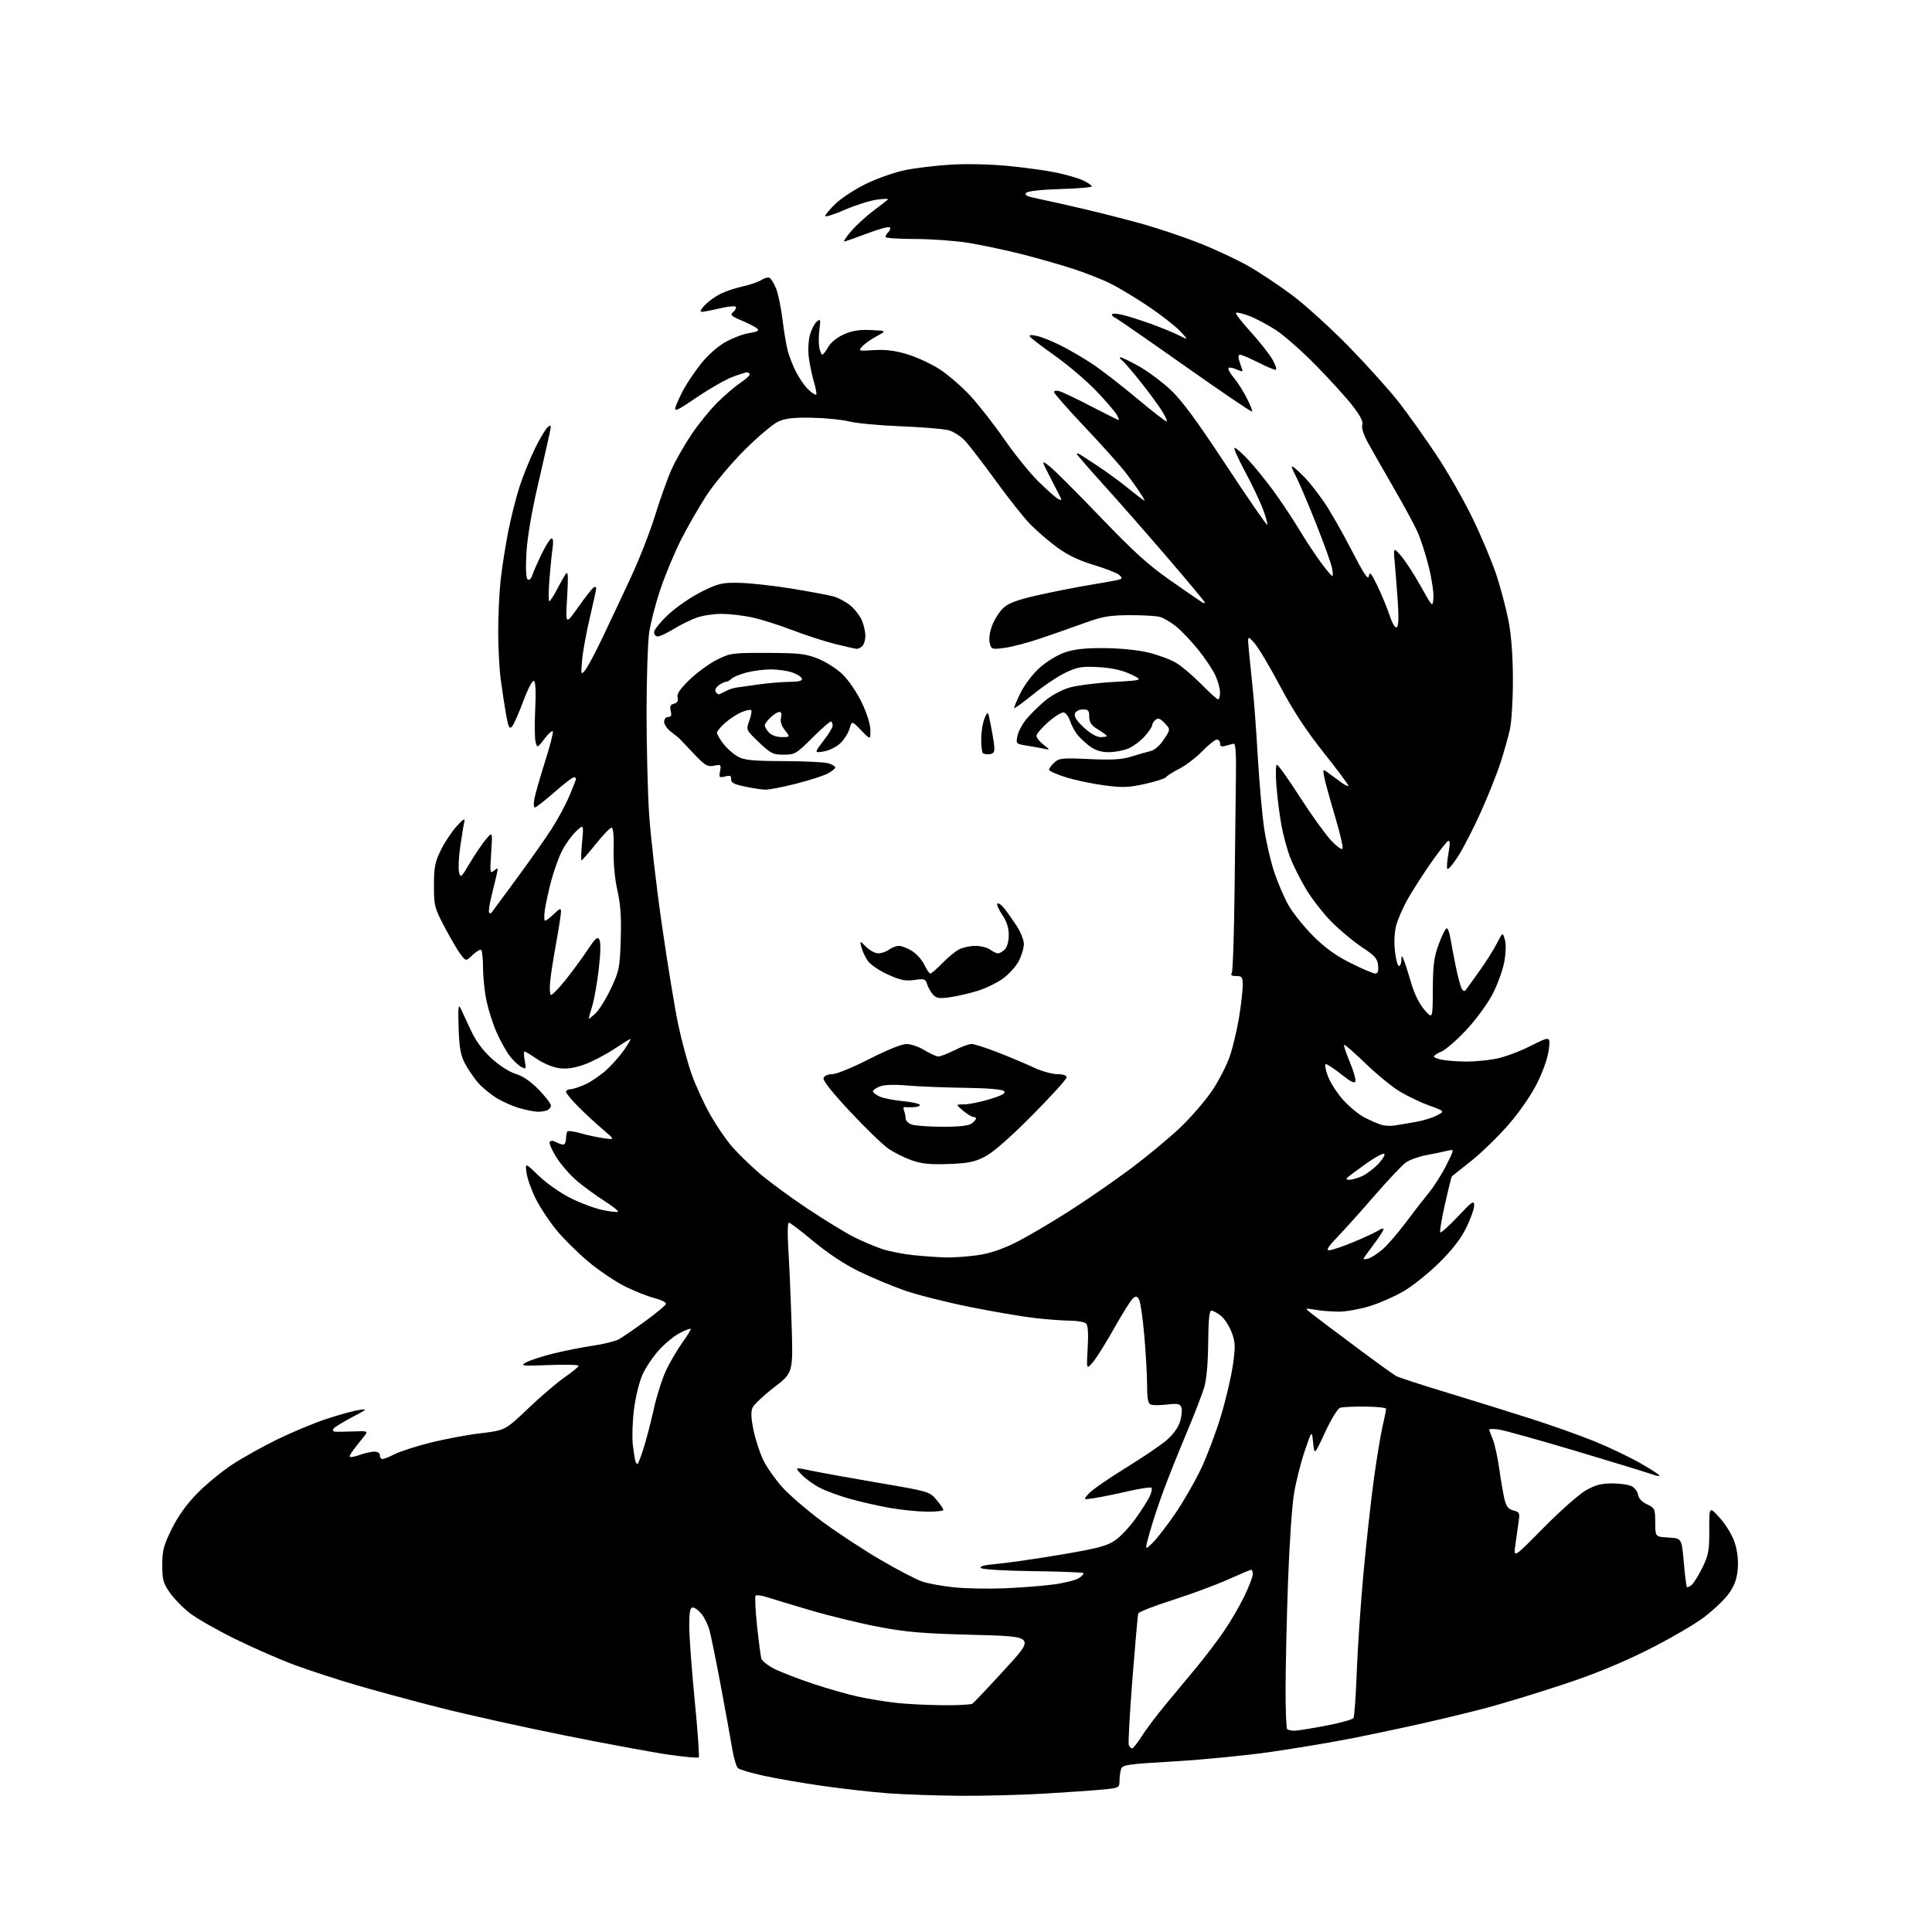 <?xml version="1.0" encoding="UTF-8" standalone="no"?>
<svg 
  version="1.1" 
  xmlns="http://www.w3.org/2000/svg" 
  xmlns:xlink="http://www.w3.org/1999/xlink" 
  xmlns:svg="http://www.w3.org/2000/svg"
  xmlns:rdf="http://www.w3.org/1999/02/22-rdf-syntax-ns#"
  xmlns:cc="http://creativecommons.org/ns#"
  xmlns:dc="http://purl.org/dc/elements/1.1/"
  viewBox="0 0 768 768"
  width="768"
  height="768"
>
<style>svg {background-color: white; }</style>"
<path stroke="none" fill="black" fill-rule="evenodd" d="M381.50,713.85C372.15,713.78 359.32,713.33 353.00,712.86C346.68,712.39 334.98,711.07 327.00,709.93C319.02,708.79 308.47,706.97 303.54,705.88C298.62,704.79 294.04,703.45 293.38,702.90C292.71,702.34 291.63,698.65 290.98,694.69C290.33,690.74 288.27,679.40 286.41,669.50C284.54,659.60 282.55,649.86 281.99,647.87C281.43,645.87 280.04,643.05 278.91,641.62C277.78,640.18 276.21,639.00 275.43,639.00C274.32,639.00 273.99,640.65 273.98,646.25C273.96,650.24 274.94,663.51 276.14,675.75C277.34,687.99 278.07,698.26 277.76,698.58C277.44,698.89 272.08,698.41 265.84,697.51C259.60,696.62 241.00,693.17 224.50,689.86C208.00,686.55 185.72,681.61 175.00,678.88C164.28,676.15 149.21,672.08 141.52,669.82C133.83,667.57 122.80,663.97 117.02,661.82C111.23,659.68 100.65,655.05 93.50,651.53C86.35,648.01 78.27,643.41 75.54,641.30C72.81,639.20 69.21,635.53 67.54,633.15C64.88,629.37 64.50,627.97 64.50,622.10C64.50,616.35 65.05,614.29 68.30,607.72C70.84,602.57 74.20,597.90 78.52,593.52C82.05,589.93 88.34,584.78 92.49,582.07C96.64,579.36 104.71,574.87 110.42,572.09C116.13,569.31 124.78,565.71 129.65,564.09C134.52,562.47 140.30,560.87 142.50,560.54C146.34,559.95 146.24,560.06 139.82,563.44C136.15,565.37 132.86,567.41 132.51,567.98C132.17,568.54 132.47,569.05 133.19,569.12C133.91,569.19 137.18,569.14 140.46,569.02C146.12,568.80 146.35,568.88 144.98,570.65C144.19,571.67 142.52,573.77 141.27,575.33C140.02,576.88 139.00,578.52 139.00,578.96C139.00,579.40 140.69,579.16 142.75,578.43C144.81,577.69 147.51,577.07 148.75,577.04C150.10,577.02 151.00,577.60 151.00,578.50C151.00,579.33 151.47,580.00 152.04,580.00C152.61,580.00 154.80,579.12 156.89,578.05C158.99,576.98 165.29,574.95 170.90,573.53C176.51,572.10 185.53,570.41 190.95,569.76C200.82,568.58 200.82,568.58 209.97,559.87C215.01,555.08 221.57,549.47 224.56,547.41C227.55,545.35 230.00,543.33 230.00,542.92C230.00,542.50 224.71,542.37 218.25,542.63C207.53,543.06 206.72,542.97 209.05,541.62C210.46,540.81 215.18,539.25 219.55,538.15C223.92,537.05 231.10,535.62 235.50,534.97C239.90,534.32 244.62,533.16 246.00,532.40C247.38,531.63 252.06,528.41 256.42,525.24C260.78,522.07 264.51,518.98 264.71,518.37C264.92,517.75 262.95,516.72 260.29,516.06C257.66,515.39 252.35,513.30 248.50,511.40C244.64,509.49 238.02,505.01 233.77,501.44C229.52,497.86 223.76,492.14 220.98,488.72C218.20,485.30 214.55,479.74 212.88,476.37C211.21,472.99 209.60,468.42 209.30,466.19C208.76,462.15 208.76,462.15 214.19,467.41C217.17,470.30 222.85,474.29 226.80,476.26C230.74,478.24 236.49,480.38 239.57,481.01C242.64,481.65 245.39,481.95 245.66,481.67C245.94,481.39 243.54,479.49 240.33,477.45C237.12,475.41 232.29,471.89 229.59,469.64C226.90,467.39 223.16,463.17 221.30,460.25C219.44,457.34 218.18,454.51 218.52,453.97C218.91,453.34 219.78,453.34 220.99,454.00C222.03,454.55 223.35,455.00 223.93,455.00C224.52,455.00 225.00,453.95 225.00,452.67C225.00,451.38 225.26,450.07 225.59,449.75C225.91,449.42 228.27,449.76 230.84,450.50C233.40,451.23 237.53,452.12 240.00,452.46C244.50,453.09 244.50,453.09 239.50,448.84C236.75,446.50 232.36,442.44 229.75,439.80C227.14,437.16 225.00,434.56 225.00,434.00C225.00,433.45 225.79,432.99 226.75,432.98C227.71,432.97 230.36,432.11 232.64,431.08C234.91,430.04 238.66,427.49 240.97,425.41C243.28,423.32 246.50,419.68 248.13,417.31C249.76,414.94 250.88,413.00 250.62,413.00C250.36,413.00 247.35,414.86 243.93,417.12C240.52,419.39 235.20,422.14 232.11,423.22C228.21,424.60 225.19,425.02 222.20,424.61C219.83,424.29 215.93,422.67 213.52,421.01C211.11,419.36 208.86,418.00 208.52,418.00C208.19,418.00 208.21,419.62 208.59,421.61C209.23,425.03 209.16,425.15 207.17,424.09C206.02,423.48 203.95,421.49 202.57,419.69C201.19,417.88 198.88,413.72 197.43,410.45C195.98,407.18 194.18,401.57 193.42,398.00C192.66,394.43 192.03,388.54 192.02,384.92C192.01,381.30 191.69,378.03 191.32,377.65C190.94,377.28 189.43,378.13 187.94,379.55C185.25,382.13 185.25,382.13 183.25,379.59C182.15,378.19 179.28,373.32 176.87,368.77C172.70,360.88 172.50,360.11 172.50,352.00C172.50,344.77 172.91,342.67 175.23,337.94C176.73,334.88 179.57,330.60 181.53,328.44C184.00,325.71 184.94,325.12 184.61,326.50C184.34,327.60 183.61,332.03 182.98,336.35C182.35,340.67 182.12,345.34 182.47,346.74C183.06,349.10 183.35,348.86 186.75,343.11C188.76,339.72 191.62,335.49 193.11,333.72C195.82,330.50 195.82,330.50 195.25,339.00C194.72,346.96 194.79,347.41 196.40,346.08C197.98,344.77 198.07,344.90 197.46,347.58C197.09,349.18 196.14,353.14 195.34,356.36C194.54,359.58 194.14,362.47 194.44,362.78C194.75,363.08 195.13,363.15 195.30,362.92C195.46,362.69 199.91,356.65 205.19,349.50C210.46,342.35 216.80,333.35 219.27,329.50C221.75,325.65 224.95,319.70 226.38,316.28C227.82,312.86 229.00,309.82 229.00,309.53C229.00,309.24 228.58,309.00 228.06,309.00C227.54,309.00 224.05,311.69 220.31,314.98C216.56,318.27 213.11,320.97 212.64,320.98C212.16,320.99 212.07,319.45 212.42,317.55C212.78,315.66 214.66,309.10 216.59,302.98C218.53,296.86 219.96,291.38 219.77,290.81C219.58,290.23 218.10,291.49 216.50,293.59C213.59,297.41 213.57,297.41 212.91,294.96C212.54,293.61 212.47,287.73 212.76,281.90C213.09,275.21 212.91,271.06 212.27,270.67C211.68,270.30 209.89,273.71 208.00,278.77C206.22,283.57 204.19,288.11 203.50,288.85C202.47,289.94 202.03,288.98 201.10,283.63C200.47,280.03 199.53,273.80 199.01,269.79C198.49,265.78 198.05,257.32 198.04,251.00C198.03,244.68 198.47,235.45 199.02,230.50C199.57,225.55 200.91,216.96 202.00,211.41C203.09,205.87 205.13,197.77 206.54,193.41C207.96,189.06 210.71,182.26 212.65,178.29C214.60,174.32 216.89,170.51 217.73,169.81C219.07,168.70 219.17,168.97 218.54,172.02C218.14,173.93 216.00,183.38 213.78,193.00C211.22,204.08 209.56,214.03 209.24,220.11C208.92,226.30 209.12,229.96 209.80,230.38C210.38,230.74 211.17,230.01 211.56,228.76C211.94,227.52 213.62,223.69 215.29,220.25C216.96,216.81 218.75,214.00 219.29,214.00C219.84,214.00 220.01,215.60 219.68,217.75C219.36,219.81 218.79,225.44 218.41,230.25C218.03,235.06 218.00,239.00 218.35,239.00C218.69,239.00 220.08,236.86 221.44,234.25C222.81,231.64 224.41,228.82 225.01,228.00C225.81,226.90 225.92,229.45 225.44,237.50C224.78,248.50 224.78,248.50 229.86,241.33C232.66,237.38 235.41,233.87 235.97,233.52C236.54,233.17 237.00,233.32 237.00,233.85C237.00,234.39 235.86,239.63 234.47,245.51C233.08,251.39 231.70,258.97 231.40,262.35C230.89,268.22 230.94,268.41 232.55,266.50C233.49,265.40 236.61,259.55 239.49,253.50C242.38,247.45 247.46,236.65 250.79,229.50C254.12,222.35 258.46,211.24 260.44,204.80C262.42,198.37 265.35,190.18 266.95,186.60C268.56,183.03 272.14,176.74 274.92,172.63C277.69,168.51 282.33,162.81 285.23,159.94C288.13,157.07 292.19,153.61 294.25,152.23C296.31,150.86 298.00,149.34 298.00,148.87C298.00,148.39 297.55,148.00 297.01,148.00C296.47,148.00 293.79,148.85 291.05,149.89C288.32,150.93 281.97,154.57 276.94,157.98C269.16,163.27 267.91,163.84 268.52,161.85C268.91,160.56 270.33,157.44 271.68,154.91C273.04,152.39 276.13,147.79 278.57,144.68C281.16,141.38 285.17,137.80 288.24,136.05C291.13,134.40 295.44,132.76 297.82,132.40C300.88,131.94 301.84,131.44 301.09,130.69C300.50,130.10 297.74,128.66 294.96,127.48C290.59,125.64 290.10,125.16 291.43,124.06C292.28,123.35 292.76,122.42 292.49,121.98C292.22,121.54 289.41,121.80 286.25,122.56C283.09,123.31 279.86,123.94 279.08,123.96C278.11,123.99 278.44,123.16 280.08,121.40C281.41,119.97 284.17,117.95 286.22,116.90C288.26,115.85 292.31,114.48 295.21,113.86C298.11,113.24 301.48,112.08 302.70,111.28C303.91,110.48 305.39,110.12 305.97,110.48C306.55,110.84 307.69,112.72 308.50,114.65C309.30,116.58 310.44,122.06 311.03,126.83C311.61,131.60 312.56,137.29 313.15,139.48C313.73,141.67 315.24,145.50 316.50,147.98C317.77,150.47 319.97,153.59 321.40,154.92C322.82,156.25 324.20,157.13 324.46,156.87C324.72,156.62 324.32,154.40 323.59,151.95C322.85,149.50 321.94,145.20 321.55,142.39C321.15,139.45 321.31,135.56 321.93,133.25C322.53,131.04 323.76,128.62 324.67,127.87C326.18,126.62 326.27,126.89 325.73,130.96C325.40,133.41 325.39,136.68 325.69,138.21C326.00,139.74 326.53,141.00 326.88,140.99C327.22,140.99 328.28,139.62 329.23,137.95C330.27,136.12 332.76,134.11 335.48,132.90C338.80,131.44 341.67,130.98 346.25,131.20C352.50,131.50 352.50,131.50 348.50,133.64C346.30,134.82 343.73,136.64 342.78,137.69C341.10,139.54 341.22,139.58 347.48,139.18C352.08,138.89 355.84,139.36 360.74,140.85C364.50,142.00 370.26,144.67 373.54,146.80C376.82,148.92 382.23,153.59 385.56,157.16C388.89,160.74 395.03,168.58 399.19,174.58C403.36,180.59 409.47,188.16 412.78,191.40C416.09,194.65 419.57,197.74 420.52,198.27C421.47,198.80 422.07,198.85 421.86,198.37C421.66,197.89 419.77,194.19 417.68,190.15C413.88,182.80 413.88,182.80 417.19,185.34C419.01,186.74 428.07,195.78 437.33,205.44C450.58,219.27 456.54,224.67 465.33,230.79C471.47,235.08 477.06,238.93 477.75,239.35C478.44,239.77 479.00,239.87 479.00,239.57C479.00,239.27 472.33,231.26 464.18,221.76C456.03,212.27 444.55,199.19 438.68,192.70C432.80,186.21 428.00,180.67 428.00,180.39C428.00,180.11 428.56,180.21 429.25,180.62C429.94,181.02 433.20,183.14 436.50,185.34C439.80,187.53 444.52,190.96 447.00,192.94C449.48,194.93 452.39,197.22 453.48,198.03C455.45,199.49 455.45,199.47 453.60,196.50C452.57,194.85 449.93,191.12 447.72,188.21C445.51,185.30 438.14,177.05 431.35,169.88C424.56,162.71 419.00,156.39 419.00,155.85C419.00,155.30 419.98,155.16 421.25,155.54C422.49,155.91 428.19,158.64 433.92,161.61C439.65,164.57 444.50,167.00 444.71,167.00C444.91,167.00 444.57,166.06 443.96,164.92C443.35,163.78 439.73,159.56 435.91,155.54C432.10,151.53 424.70,145.21 419.48,141.51C414.26,137.81 409.70,134.33 409.37,133.78C408.97,133.14 409.96,133.05 412.12,133.52C413.98,133.92 418.20,135.60 421.50,137.25C424.80,138.90 430.43,142.17 434.00,144.52C437.57,146.86 445.65,153.09 451.94,158.37C458.23,163.64 463.57,167.76 463.80,167.53C464.04,167.30 463.19,165.43 461.93,163.39C460.66,161.34 456.93,156.25 453.63,152.08C450.32,147.91 446.92,143.95 446.06,143.28C445.20,142.61 444.91,142.05 445.40,142.03C445.90,142.01 449.16,143.59 452.64,145.54C456.13,147.49 461.75,151.65 465.15,154.79C469.70,159.01 475.49,166.85 487.30,184.77C496.09,198.12 503.49,208.84 503.74,208.59C503.99,208.34 503.24,205.57 502.06,202.44C500.89,199.31 497.66,192.53 494.88,187.37C492.10,182.22 490.25,178.00 490.78,178.00C491.30,178.00 493.73,180.14 496.18,182.76C498.63,185.38 503.10,190.89 506.13,195.01C509.15,199.13 513.74,206.02 516.34,210.33C518.93,214.63 522.85,220.59 525.06,223.58C527.26,226.56 529.31,229.00 529.61,229.00C529.91,229.00 529.86,227.54 529.49,225.75C529.13,223.96 526.34,216.20 523.29,208.50C520.25,200.80 516.62,192.26 515.24,189.51C513.11,185.29 513.01,184.76 514.61,186.01C515.65,186.83 517.76,188.85 519.30,190.50C520.84,192.15 523.98,196.20 526.28,199.50C528.58,202.80 533.46,211.32 537.13,218.44C542.21,228.27 543.89,230.80 544.16,228.98C544.44,227.03 545.08,227.78 547.61,233.04C549.32,236.59 551.50,241.87 552.44,244.76C553.47,247.90 554.59,249.75 555.22,249.36C555.92,248.93 556.07,245.57 555.67,239.60C555.33,234.60 554.79,227.57 554.46,224.00C553.87,217.50 553.87,217.50 556.84,220.85C558.48,222.69 561.99,228.09 564.66,232.85C569.50,241.50 569.50,241.50 569.81,237.74C569.98,235.67 569.14,230.04 567.94,225.24C566.73,220.43 564.75,214.25 563.52,211.50C562.29,208.75 558.03,200.88 554.05,194.00C550.07,187.12 545.49,179.10 543.87,176.16C542.08,172.91 541.16,170.07 541.53,168.92C541.94,167.60 540.75,165.24 537.65,161.26C535.18,158.09 528.64,150.88 523.10,145.24C517.57,139.60 510.39,133.27 507.15,131.18C503.92,129.09 499.16,126.57 496.57,125.58C493.99,124.60 491.63,124.04 491.32,124.35C491.01,124.66 493.66,128.09 497.21,131.98C500.75,135.87 504.66,140.84 505.89,143.02C507.12,145.21 507.64,147.00 507.04,147.00C506.43,147.00 503.27,145.65 500.00,144.00C496.73,142.35 493.56,141.00 492.96,141.00C492.28,141.00 492.13,141.86 492.57,143.25C492.96,144.49 493.49,146.08 493.76,146.78C494.14,147.81 493.72,147.83 491.62,146.87C490.17,146.21 488.71,145.95 488.37,146.30C488.03,146.64 488.96,148.35 490.43,150.10C491.90,151.85 494.24,155.52 495.62,158.24C497.00,160.97 497.95,163.39 497.72,163.62C497.49,163.85 485.42,155.66 470.90,145.42C456.38,135.17 443.94,126.57 443.25,126.29C442.56,126.01 442.00,125.43 442.00,125.00C442.00,124.57 443.75,124.60 445.88,125.08C448.01,125.56 453.07,127.15 457.13,128.60C461.18,130.06 466.30,132.14 468.50,133.24C472.50,135.23 472.50,135.23 469.00,131.53C467.07,129.50 461.48,125.14 456.57,121.84C451.66,118.54 444.98,114.51 441.74,112.87C438.49,111.23 431.73,108.55 426.72,106.91C421.71,105.27 412.39,102.61 406.01,101.00C399.64,99.39 390.16,97.39 384.96,96.54C379.76,95.70 370.21,95.01 363.75,95.00C357.29,95.00 352.00,94.64 352.00,94.20C352.00,93.76 352.53,92.87 353.18,92.22C353.83,91.57 354.06,90.72 353.68,90.35C353.30,89.97 349.24,91.09 344.65,92.83C340.06,94.57 335.97,96.00 335.57,96.00C335.17,96.00 336.44,94.13 338.39,91.85C340.34,89.57 344.32,85.93 347.22,83.76C350.12,81.58 352.73,79.56 353.00,79.26C353.27,78.96 351.29,79.01 348.58,79.36C345.88,79.72 340.14,81.53 335.83,83.39C331.52,85.26 328.00,86.38 328.00,85.89C328.00,85.40 329.86,83.19 332.14,80.98C334.42,78.76 339.94,75.18 344.39,73.01C348.85,70.84 355.88,68.40 360.00,67.58C364.12,66.76 372.23,65.80 378.00,65.44C383.86,65.08 393.78,65.29 400.45,65.93C407.02,66.55 415.73,67.75 419.79,68.59C423.85,69.43 428.71,70.85 430.59,71.74C432.47,72.64 434.00,73.69 434.00,74.08C434.00,74.47 428.40,74.95 421.55,75.15C413.91,75.36 408.65,75.95 407.94,76.66C407.07,77.53 408.21,78.10 412.64,78.99C415.86,79.64 424.12,81.49 431.00,83.11C437.88,84.72 448.45,87.44 454.50,89.13C460.55,90.83 470.49,94.18 476.59,96.58C482.70,98.98 491.42,103.05 495.99,105.61C500.55,108.18 508.61,113.54 513.89,117.52C519.18,121.51 529.36,130.78 536.52,138.13C543.68,145.49 552.52,155.32 556.15,160.00C559.79,164.68 566.46,174.06 570.98,180.85C575.51,187.64 582.05,199.12 585.53,206.35C589.02,213.58 593.22,223.62 594.88,228.66C596.54,233.70 598.68,241.80 599.63,246.66C600.77,252.46 601.37,260.48 601.40,270.00C601.42,278.09 600.89,286.93 600.19,290.00C599.51,293.02 597.85,298.94 596.50,303.14C595.15,307.34 591.65,316.12 588.73,322.64C585.80,329.16 581.67,337.20 579.55,340.50C577.42,343.80 575.50,345.97 575.28,345.32C575.06,344.68 575.30,341.85 575.81,339.03C576.44,335.57 576.41,334.03 575.71,334.26C575.14,334.45 572.03,338.41 568.79,343.05C565.56,347.70 561.39,354.20 559.54,357.50C557.68,360.80 555.64,365.48 555.00,367.90C554.30,370.56 554.11,374.64 554.52,378.15C554.89,381.37 555.60,384.00 556.10,384.00C556.59,384.00 557.03,382.99 557.07,381.75C557.13,379.60 557.17,379.59 558.00,381.50C558.47,382.60 559.77,386.67 560.90,390.54C562.19,395.01 564.14,398.98 566.22,401.39C569.50,405.18 569.50,405.18 569.57,393.34C569.62,383.53 570.03,380.43 571.95,375.25C573.22,371.81 574.64,369.00 575.09,369.00C575.54,369.00 576.18,370.69 576.52,372.75C576.85,374.81 577.83,379.94 578.68,384.13C579.54,388.33 580.64,392.38 581.12,393.13C581.71,394.05 582.25,394.15 582.75,393.45C583.16,392.87 585.58,389.49 588.13,385.95C590.67,382.40 593.79,377.48 595.04,375.00C597.33,370.50 597.33,370.50 598.20,373.50C598.73,375.34 598.63,378.82 597.94,382.50C597.33,385.80 595.21,391.57 593.25,395.32C591.28,399.07 586.61,405.43 582.86,409.44C579.11,413.45 574.69,417.30 573.02,417.99C571.36,418.68 570.00,419.58 570.00,419.99C570.00,420.40 571.69,421.02 573.75,421.36C575.81,421.70 580.00,421.98 583.07,421.99C586.13,422.00 591.28,421.51 594.51,420.91C597.74,420.32 603.97,418.03 608.34,415.83C616.30,411.83 616.30,411.83 615.68,417.16C615.31,420.35 613.45,425.72 611.08,430.50C608.70,435.28 604.12,441.93 599.71,447.01C595.65,451.68 588.99,458.17 584.91,461.43C580.84,464.68 577.35,467.45 577.17,467.58C576.99,467.71 575.75,472.66 574.42,478.57C573.08,484.48 572.23,489.57 572.54,489.87C572.84,490.17 575.99,487.34 579.54,483.57C585.24,477.52 586.00,477.01 586.00,479.20C586.00,480.56 584.58,484.56 582.84,488.09C580.70,492.42 577.21,496.93 572.06,502.00C567.88,506.12 561.54,511.20 557.98,513.28C554.41,515.36 548.35,518.03 544.50,519.21C540.65,520.39 535.25,521.37 532.50,521.40C529.75,521.42 525.48,521.10 523.00,520.68C518.50,519.91 518.50,519.91 521.42,522.21C523.02,523.47 530.82,529.34 538.74,535.25C546.67,541.17 554.00,546.47 555.04,547.02C556.08,547.58 565.16,550.54 575.22,553.59C585.27,556.65 600.25,561.31 608.50,563.94C616.75,566.57 628.23,570.66 634.00,573.01C639.77,575.37 648.01,579.31 652.30,581.77C656.59,584.22 659.92,586.42 659.69,586.64C659.46,586.87 658.02,586.58 656.48,585.99C654.94,585.41 641.49,581.29 626.59,576.84C611.69,572.39 597.81,568.52 595.75,568.24C593.69,567.96 592.00,567.97 592.00,568.25C592.00,568.53 592.63,570.27 593.41,572.13C594.18,573.98 595.35,579.33 596.00,584.00C596.65,588.67 597.60,594.14 598.10,596.14C598.79,598.87 599.68,599.95 601.63,600.44C604.08,601.06 604.21,601.38 603.62,605.30C603.27,607.61 602.69,611.72 602.33,614.44C601.68,619.38 601.68,619.38 613.59,607.31C620.14,600.68 627.69,593.99 630.37,592.46C634.12,590.31 636.54,589.67 640.88,589.67C643.97,589.67 647.49,590.19 648.68,590.83C649.88,591.47 651.00,593.01 651.18,594.25C651.38,595.64 652.74,597.07 654.73,598.00C657.81,599.43 657.96,599.76 657.98,605.20C658.00,610.90 658.00,610.90 663.25,611.20C668.50,611.50 668.50,611.50 669.33,621.00C669.79,626.23 670.34,630.68 670.56,630.89C670.78,631.11 671.63,630.72 672.45,630.04C673.28,629.35 675.20,626.25 676.73,623.15C679.17,618.17 679.50,616.39 679.47,608.11C679.43,598.73 679.43,598.73 683.64,603.38C686.02,606.00 688.58,610.24 689.54,613.12C690.64,616.43 691.07,620.11 690.78,623.64C690.46,627.53 689.50,630.26 687.38,633.29C685.76,635.60 681.30,639.89 677.47,642.81C673.64,645.73 663.45,651.64 654.82,655.95C644.15,661.27 633.30,665.69 620.82,669.79C610.75,673.11 597.33,677.20 591.00,678.88C584.67,680.56 572.52,683.50 564.00,685.40C555.48,687.30 542.64,689.99 535.48,691.38C528.32,692.77 514.70,695.03 505.21,696.41C495.72,697.79 478.55,699.48 467.04,700.16C447.35,701.33 446.09,701.53 445.58,703.45C445.27,704.58 445.02,706.68 445.01,708.12C445.00,710.62 444.70,710.77 438.25,711.38C434.54,711.73 424.07,712.46 415.00,713.00C405.93,713.54 390.85,713.92 381.50,713.85zM450.02,695.00C450.47,695.00 452.17,692.86 453.81,690.25C455.45,687.64 459.65,682.04 463.15,677.82C466.64,673.60 472.24,666.85 475.60,662.82C478.95,658.79 483.85,652.35 486.49,648.50C489.13,644.65 492.80,638.36 494.64,634.53C496.49,630.69 498.00,626.76 498.00,625.78C498.00,624.80 497.72,624.00 497.38,624.00C497.04,624.00 492.87,625.75 488.11,627.90C483.35,630.04 473.46,633.70 466.14,636.03C458.82,638.36 452.67,640.77 452.47,641.38C452.27,642.00 451.23,653.72 450.15,667.42C449.08,681.13 448.43,692.95 448.71,693.67C448.99,694.40 449.58,695.00 450.02,695.00zM514.42,688.00C515.57,688.00 521.20,687.11 526.94,686.01C532.67,684.92 537.66,683.54 538.03,682.95C538.39,682.37 538.98,674.15 539.33,664.69C539.68,655.24 540.88,637.60 541.99,625.50C543.11,613.40 544.94,596.75 546.06,588.50C547.18,580.25 548.75,570.66 549.55,567.19C550.35,563.72 551.00,560.50 551.00,560.04C551.00,559.58 547.29,559.18 542.75,559.14C538.21,559.10 533.72,559.30 532.76,559.60C531.76,559.90 529.19,564.07 526.76,569.32C522.50,578.50 522.50,578.50 521.99,573.50C521.49,568.50 521.49,568.50 518.67,576.71C517.13,581.23 515.20,588.88 514.39,593.71C513.58,598.55 512.51,614.42 512.00,629.00C511.48,643.58 511.05,662.51 511.03,671.08C511.02,679.65 511.30,686.97 511.67,687.33C512.03,687.70 513.27,688.00 514.42,688.00zM374.50,677.85C380.55,677.92 385.98,677.64 386.56,677.23C387.14,676.83 392.98,670.65 399.53,663.50C411.46,650.50 411.46,650.50 386.98,649.87C366.64,649.34 360.22,648.80 349.00,646.65C341.57,645.23 329.43,642.27 322.00,640.07C314.57,637.87 306.81,635.52 304.75,634.86C302.69,634.20 300.72,633.95 300.37,634.30C300.02,634.65 300.27,640.01 300.93,646.22C301.59,652.42 302.36,658.30 302.64,659.27C302.92,660.24 305.25,662.10 307.82,663.39C310.40,664.69 317.23,667.33 323.00,669.26C328.77,671.20 336.88,673.52 341.00,674.41C345.12,675.31 351.88,676.43 356.00,676.89C360.12,677.36 368.45,677.79 374.50,677.85zM399.00,631.39C405.32,631.13 414.10,630.46 418.50,629.89C422.90,629.33 427.55,628.18 428.84,627.35C430.12,626.52 430.94,625.61 430.66,625.32C430.37,625.04 421.31,624.69 410.52,624.55C399.16,624.40 390.48,623.88 389.90,623.30C389.24,622.64 391.35,622.09 396.20,621.68C400.22,621.34 411.57,619.70 421.44,618.04C436.38,615.52 440.02,614.56 443.28,612.31C445.43,610.82 449.13,606.88 451.50,603.55C453.87,600.22 456.38,596.26 457.07,594.75C457.76,593.23 458.06,591.72 457.73,591.40C457.40,591.07 453.17,591.71 448.32,592.82C443.47,593.93 437.48,595.15 435.00,595.53C430.50,596.23 430.50,596.23 432.95,593.58C434.30,592.13 440.83,587.61 447.45,583.54C454.08,579.47 461.40,574.51 463.73,572.51C466.37,570.24 468.39,567.44 469.11,565.02C469.75,562.89 469.98,560.38 469.61,559.44C469.07,558.02 468.10,557.83 463.95,558.32C461.19,558.65 458.28,558.66 457.47,558.35C456.38,557.93 456.00,556.04 456.00,550.95C456.00,547.19 455.51,538.35 454.91,531.31C454.31,524.28 453.37,517.70 452.84,516.70C452.04,515.21 451.59,515.10 450.37,516.11C449.55,516.79 446.21,522.11 442.94,527.92C439.68,533.74 435.85,539.85 434.44,541.50C431.87,544.50 431.87,544.50 432.37,535.89C432.71,530.14 432.50,526.90 431.74,526.14C431.11,525.51 428.33,525.00 425.55,524.99C422.77,524.99 416.45,524.52 411.50,523.96C406.55,523.40 394.85,521.41 385.50,519.53C376.15,517.65 364.45,514.69 359.50,512.95C354.55,511.21 346.45,507.82 341.50,505.41C335.85,502.67 329.14,498.24 323.50,493.54C318.55,489.42 314.09,486.03 313.60,486.02C313.08,486.01 312.98,490.34 313.36,496.25C313.72,501.89 314.31,515.31 314.66,526.08C315.30,545.66 315.30,545.66 307.75,551.47C303.59,554.67 299.73,558.31 299.16,559.55C298.43,561.16 298.54,563.74 299.56,568.63C300.35,572.39 302.10,577.72 303.45,580.48C304.80,583.24 308.16,588.03 310.91,591.12C313.67,594.20 320.78,600.33 326.71,604.73C332.64,609.13 343.05,615.98 349.84,619.95C356.63,623.93 364.12,627.84 366.48,628.65C368.85,629.46 374.55,630.50 379.14,630.98C383.74,631.46 392.68,631.64 399.00,631.39zM458.07,613.43C459.74,611.83 463.82,606.56 467.14,601.72C470.45,596.88 475.12,588.78 477.50,583.71C479.89,578.64 483.44,569.21 485.38,562.74C487.33,556.28 489.46,547.18 490.11,542.52C491.15,535.06 491.09,533.52 489.57,529.54C488.62,527.06 486.69,524.12 485.29,523.01C483.88,521.90 482.20,521.00 481.56,521.00C480.72,521.00 480.35,524.71 480.27,533.75C480.21,541.80 479.62,548.34 478.69,551.50C477.87,554.25 474.65,562.58 471.52,570.00C468.40,577.42 464.29,587.74 462.38,592.92C460.47,598.10 458.04,605.49 456.97,609.34C455.03,616.34 455.03,616.34 458.07,613.43zM368.25,600.91C364.54,600.86 357.90,600.17 353.50,599.38C349.10,598.59 342.12,597.01 338.00,595.86C333.88,594.71 328.48,592.74 326.00,591.48C323.52,590.22 320.22,587.84 318.66,586.20C315.82,583.21 315.82,583.21 322.66,584.65C326.42,585.44 338.50,587.62 349.50,589.49C369.14,592.84 369.55,592.96 372.25,596.16C373.76,597.96 375.00,599.78 375.00,600.21C375.00,600.65 371.96,600.96 368.25,600.91zM253.39,582.00C253.63,582.00 254.73,579.19 255.82,575.75C256.92,572.31 258.77,565.20 259.93,559.95C261.10,554.70 263.34,547.72 264.91,544.45C266.49,541.18 269.39,536.27 271.35,533.55C273.32,530.83 274.77,528.43 274.56,528.23C274.36,528.03 272.44,528.75 270.30,529.85C268.16,530.94 264.48,533.93 262.12,536.49C259.75,539.05 256.76,543.48 255.46,546.32C254.13,549.25 252.63,555.31 252.02,560.27C251.42,565.10 251.21,571.40 251.55,574.27C251.89,577.15 252.34,580.06 252.55,580.75C252.76,581.44 253.14,582.00 253.39,582.00zM543.87,500.32C544.90,500.05 547.34,498.52 549.28,496.92C551.23,495.31 555.43,490.51 558.61,486.25C561.79,481.99 566.06,476.48 568.10,474.00C570.13,471.52 573.22,466.63 574.98,463.12C578.16,456.74 578.16,456.74 575.35,457.45C573.81,457.83 570.07,458.61 567.05,459.17C564.02,459.73 560.33,461.05 558.85,462.11C557.37,463.16 551.77,469.09 546.42,475.26C541.07,481.44 534.42,488.86 531.63,491.75C527.95,495.57 527.06,497.00 528.35,497.00C529.34,497.00 533.60,495.57 537.82,493.83C542.04,492.08 546.51,490.01 547.75,489.21C548.99,488.42 550.00,488.16 550.00,488.63C549.99,489.11 548.19,491.87 546.00,494.77C543.80,497.67 542.00,500.21 542.00,500.43C542.00,500.64 542.84,500.59 543.87,500.32zM376.00,499.85C379.02,499.91 384.65,499.52 388.50,498.98C393.15,498.33 398.19,496.67 403.50,494.05C407.90,491.87 417.49,486.26 424.80,481.58C432.12,476.91 443.37,469.13 449.80,464.30C456.24,459.47 465.01,452.18 469.30,448.09C473.58,443.99 479.27,437.39 481.94,433.40C484.60,429.41 487.77,423.21 488.96,419.61C490.16,416.01 491.78,409.11 492.57,404.28C493.35,399.45 493.99,393.81 494.00,391.75C494.00,388.39 493.73,388.00 491.44,388.00C489.65,388.00 489.11,387.63 489.66,386.75C490.09,386.06 490.59,370.65 490.78,352.50C490.97,334.35 491.21,314.10 491.31,307.50C491.43,299.97 491.13,295.55 490.50,295.63C489.95,295.71 488.49,296.08 487.25,296.45C485.58,296.96 485.00,296.73 485.00,295.57C485.00,294.71 484.42,294.00 483.71,294.00C483.00,294.00 480.41,296.06 477.96,298.58C475.51,301.11 471.39,304.25 468.82,305.57C466.25,306.88 463.88,308.39 463.55,308.92C463.23,309.44 459.48,310.65 455.23,311.60C448.64,313.07 446.25,313.16 439.00,312.20C434.32,311.59 427.46,310.14 423.75,308.99C420.04,307.84 417.00,306.49 417.00,305.99C417.00,305.49 417.94,304.20 419.08,303.14C420.98,301.37 422.23,301.25 433.00,301.74C442.04,302.16 445.97,301.93 449.66,300.76C452.32,299.92 455.74,298.95 457.25,298.60C458.94,298.21 461.02,296.42 462.65,293.96C465.30,289.95 465.30,289.95 462.99,287.49C461.22,285.61 460.36,285.29 459.34,286.13C458.60,286.75 457.99,287.75 457.97,288.37C457.95,288.99 456.58,290.99 454.92,292.82C453.26,294.65 450.36,296.79 448.48,297.57C446.60,298.36 443.11,299.00 440.73,299.00C437.75,299.00 435.39,298.27 433.21,296.66C431.46,295.37 429.19,293.23 428.17,291.91C427.14,290.58 425.86,288.15 425.32,286.50C424.78,284.85 423.67,283.37 422.85,283.21C422.04,283.05 419.26,284.78 416.68,287.05C414.11,289.31 412.00,291.77 412.00,292.50C412.00,293.23 413.24,294.80 414.75,295.98C417.50,298.14 417.50,298.14 415.00,297.62C413.62,297.33 410.54,296.78 408.15,296.40C403.92,295.73 403.82,295.63 404.43,292.61C404.77,290.90 406.30,287.96 407.84,286.06C409.37,284.17 412.68,280.88 415.19,278.75C417.86,276.49 421.97,274.24 425.12,273.33C428.08,272.48 435.90,271.47 442.50,271.10C454.50,270.41 454.50,270.41 449.50,268.04C446.08,266.41 442.09,265.52 436.86,265.21C430.25,264.82 428.49,265.09 423.86,267.24C420.91,268.60 415.12,272.44 411.00,275.77C406.88,279.10 403.35,281.68 403.17,281.50C403.00,281.33 404.10,278.62 405.63,275.50C407.21,272.27 410.50,267.94 413.24,265.48C415.96,263.03 420.34,260.36 423.28,259.35C427.07,258.05 431.38,257.58 439.00,257.63C445.18,257.68 452.37,258.40 456.48,259.39C460.32,260.32 465.27,262.15 467.48,263.46C469.69,264.78 474.19,268.58 477.47,271.92C480.75,275.27 483.79,278.00 484.22,278.00C484.65,278.00 484.99,276.76 484.98,275.25C484.97,273.74 484.14,270.70 483.13,268.50C482.13,266.30 479.04,261.68 476.28,258.24C473.51,254.79 469.54,250.62 467.46,248.96C465.37,247.31 462.51,245.63 461.08,245.23C459.66,244.83 454.23,244.52 449.00,244.54C440.82,244.58 438.25,245.05 430.50,247.87C425.55,249.68 417.64,252.44 412.93,254.02C408.22,255.59 402.05,257.19 399.23,257.56C394.27,258.22 394.08,258.15 393.43,255.58C393.03,253.97 393.41,251.21 394.40,248.63C395.30,246.27 397.27,243.17 398.77,241.74C400.83,239.77 404.18,238.52 412.50,236.62C418.55,235.24 428.00,233.38 433.50,232.48C439.00,231.59 444.14,230.65 444.93,230.39C446.16,229.99 446.16,229.74 444.93,228.56C444.14,227.82 439.61,226.03 434.86,224.60C428.80,222.78 424.39,220.65 420.06,217.47C416.67,214.97 411.86,210.81 409.36,208.21C406.86,205.62 400.74,197.88 395.75,191.00C390.75,184.12 385.30,177.03 383.62,175.23C381.94,173.43 378.98,171.53 377.04,171.01C375.09,170.49 366.52,169.79 358.00,169.45C349.48,169.11 340.25,168.25 337.50,167.53C334.75,166.82 328.13,166.16 322.79,166.06C315.35,165.91 312.20,166.28 309.29,167.62C307.21,168.58 301.19,173.67 295.93,178.93C290.63,184.22 283.87,192.30 280.81,197.00C277.76,201.68 273.15,209.71 270.57,214.86C267.99,220.00 264.34,228.80 262.46,234.41C260.58,240.02 258.59,247.74 258.04,251.56C257.49,255.38 257.03,269.53 257.02,283.02C257.01,296.50 257.46,314.73 258.03,323.52C258.60,332.31 260.87,352.09 263.09,367.49C265.30,382.88 268.24,400.82 269.62,407.36C271.00,413.89 273.46,422.94 275.10,427.46C276.73,431.97 280.03,439.10 282.42,443.30C284.81,447.49 288.63,453.08 290.91,455.71C293.19,458.34 298.08,463.12 301.78,466.32C305.48,469.52 314.12,475.88 321.00,480.46C327.88,485.03 336.20,490.12 339.50,491.77C342.80,493.41 347.74,495.52 350.49,496.45C353.23,497.38 358.85,498.50 362.99,498.94C367.12,499.37 372.98,499.78 376.00,499.85zM536.33,469.00C537.28,469.00 539.51,468.38 541.28,467.62C543.05,466.86 546.00,464.66 547.84,462.73C549.67,460.80 550.75,458.97 550.24,458.65C549.72,458.33 546.42,460.14 542.90,462.67C539.38,465.19 536.07,467.65 535.55,468.13C534.98,468.65 535.29,469.00 536.33,469.00zM377.00,462.71C369.64,462.97 366.33,462.63 362.30,461.19C359.44,460.17 355.29,458.09 353.07,456.55C350.86,455.02 344.04,448.41 337.92,441.87C330.68,434.13 326.99,429.46 327.37,428.49C327.69,427.64 329.19,427.00 330.86,427.00C332.46,427.00 339.05,424.30 345.50,421.00C352.50,417.42 358.49,415.00 360.36,415.01C362.09,415.01 365.30,416.12 367.50,417.47C369.70,418.83 372.18,419.95 373.00,419.96C373.82,419.98 376.71,418.87 379.42,417.50C382.13,416.12 385.18,415.00 386.21,415.00C387.23,415.00 392.00,416.53 396.79,418.40C401.58,420.26 407.98,422.96 411.00,424.39C414.02,425.81 418.19,426.98 420.25,426.99C422.62,427.00 424.00,427.47 424.00,428.28C424.00,428.98 417.83,435.77 410.29,443.37C401.47,452.26 394.78,458.11 391.54,459.78C387.37,461.93 384.86,462.44 377.00,462.71zM374.50,447.90C381.31,447.93 385.06,447.51 386.25,446.61C387.21,445.88 388.00,444.99 388.00,444.64C388.00,444.29 387.50,444.00 386.89,444.00C386.29,444.00 384.45,442.88 382.82,441.50C379.85,439.00 379.85,439.00 383.32,439.00C385.23,439.00 389.82,438.06 393.52,436.92C398.46,435.40 399.95,434.55 399.13,433.73C398.43,433.03 392.50,432.54 383.26,432.42C375.14,432.30 364.90,431.89 360.50,431.50C355.45,431.06 351.49,431.19 349.75,431.87C348.24,432.47 347.00,433.34 347.00,433.81C347.00,434.29 348.20,435.22 349.66,435.89C351.13,436.56 355.19,437.37 358.70,437.70C362.20,438.03 365.30,438.68 365.59,439.15C365.88,439.62 364.85,440.05 363.31,440.12C361.76,440.18 360.11,440.17 359.63,440.08C359.15,439.99 359.03,440.65 359.38,441.54C359.72,442.43 360.00,443.82 360.00,444.61C360.00,445.41 361.01,446.47 362.25,446.97C363.49,447.47 369.00,447.89 374.50,447.90zM554.50,447.39C556.15,447.11 559.83,446.49 562.67,446.01C565.52,445.52 569.32,444.37 571.12,443.44C574.40,441.74 574.40,441.74 568.22,439.50C564.81,438.27 559.51,435.74 556.42,433.88C553.34,432.02 547.20,426.99 542.78,422.71C538.36,418.42 534.55,415.11 534.32,415.35C534.08,415.59 535.06,418.58 536.50,421.99C537.93,425.40 538.97,428.89 538.80,429.73C538.58,430.87 537.18,430.22 533.28,427.13C530.41,424.86 527.62,423.00 527.08,423.00C526.54,423.00 526.86,425.09 527.80,427.65C528.73,430.21 531.47,434.51 533.89,437.20C536.30,439.90 540.13,443.05 542.39,444.20C544.65,445.36 547.62,446.66 549.00,447.10C550.38,447.54 552.85,447.67 554.50,447.39zM213.67,441.93C212.48,441.90 209.44,441.31 206.93,440.63C204.42,439.95 200.31,438.20 197.82,436.74C195.32,435.27 191.87,432.47 190.14,430.51C188.42,428.55 186.02,425.04 184.82,422.72C183.07,419.37 182.55,416.43 182.31,408.50C182.05,400.17 182.20,398.92 183.19,401.00C183.85,402.38 185.67,406.29 187.24,409.69C189.12,413.78 191.89,417.53 195.41,420.74C198.51,423.58 202.51,426.14 205.01,426.88C207.81,427.72 210.97,429.89 214.15,433.15C216.82,435.89 219.00,438.73 219.00,439.46C219.00,440.19 218.29,441.06 217.42,441.39C216.55,441.73 214.86,441.97 213.67,441.93zM236.64,402.92C238.10,401.59 240.88,397.12 242.83,393.00C246.15,385.96 246.39,384.76 246.75,373.50C247.04,364.63 246.69,359.54 245.43,354.00C244.39,349.39 243.81,343.12 243.94,337.75C244.07,332.22 243.76,329.00 243.10,329.00C242.53,329.00 239.71,331.93 236.85,335.50C233.99,339.07 231.43,342.00 231.18,342.00C230.92,342.00 231.01,338.75 231.38,334.79C232.05,327.57 232.05,327.57 228.93,330.54C227.22,332.17 224.74,335.61 223.42,338.19C222.10,340.77 220.16,346.17 219.10,350.19C218.05,354.21 216.91,359.41 216.58,361.75C216.25,364.09 216.29,366.00 216.68,366.00C217.07,366.00 218.65,364.79 220.20,363.31C222.62,360.99 223.00,360.88 223.00,362.47C223.00,363.49 222.13,369.08 221.07,374.91C220.00,380.73 218.93,387.64 218.69,390.27C218.44,392.89 218.57,395.23 218.97,395.48C219.37,395.73 221.94,393.13 224.67,389.72C227.41,386.30 231.39,380.89 233.51,377.69C236.67,372.92 237.52,372.18 238.27,373.53C238.84,374.54 238.75,378.97 238.03,385.13C237.40,390.61 236.23,397.21 235.45,399.80C234.66,402.38 234.02,404.69 234.01,404.92C234.00,405.16 235.19,404.26 236.64,402.92zM377.46,396.45C373.30,397.01 372.15,396.82 370.83,395.31C369.95,394.32 368.92,392.47 368.54,391.20C367.90,389.12 367.42,388.96 363.51,389.55C360.03,390.07 358.00,389.66 353.05,387.44C349.68,385.93 346.06,383.49 345.02,382.03C343.98,380.57 342.82,378.13 342.44,376.60C341.74,373.83 341.74,373.83 344.33,376.42C345.75,377.84 347.94,378.99 349.20,378.97C350.47,378.95 352.37,378.28 353.44,377.47C354.51,376.66 356.26,376.00 357.32,376.00C358.39,376.00 360.73,376.91 362.53,378.02C364.32,379.12 366.53,381.60 367.44,383.52C368.35,385.43 369.43,387.00 369.84,387.00C370.26,387.00 372.37,385.16 374.55,382.92C376.72,380.67 379.72,378.20 381.20,377.42C382.69,376.64 385.64,376.00 387.76,376.00C389.88,376.00 392.49,376.66 393.56,377.47C394.63,378.28 396.03,378.95 396.68,378.97C397.33,378.99 398.56,378.29 399.43,377.43C400.36,376.50 401.00,374.14 401.00,371.66C401.00,368.79 400.18,366.26 398.41,363.65C396.99,361.56 396.12,359.55 396.48,359.19C396.84,358.83 398.04,359.65 399.14,361.01C400.24,362.38 402.46,365.50 404.07,367.95C405.68,370.39 407.00,373.67 407.00,375.24C407.00,376.80 406.12,379.81 405.04,381.93C403.96,384.04 401.15,387.19 398.79,388.92C396.44,390.65 391.81,392.90 388.50,393.92C385.20,394.93 380.23,396.07 377.46,396.45zM546.68,387.00C547.71,387.00 548.04,386.07 547.81,383.77C547.55,381.06 546.53,379.90 541.50,376.59C538.20,374.42 532.77,369.91 529.43,366.57C526.09,363.23 521.45,357.28 519.11,353.33C516.78,349.39 513.96,343.77 512.84,340.83C511.73,337.90 510.21,332.35 509.48,328.50C508.74,324.65 507.82,317.56 507.43,312.75C507.03,307.79 507.11,304.00 507.61,304.01C508.10,304.02 512.19,309.76 516.69,316.78C521.20,323.80 526.77,331.56 529.07,334.02C531.51,336.62 533.45,338.00 533.70,337.29C533.94,336.63 532.56,330.78 530.63,324.29C528.70,317.81 526.81,310.95 526.43,309.05C525.78,305.72 525.83,305.65 527.77,307.05C528.89,307.85 531.19,309.54 532.90,310.82C534.60,312.09 535.99,312.77 535.99,312.32C535.98,311.87 531.51,305.88 526.05,299.00C519.13,290.28 513.92,282.32 508.82,272.68C504.79,265.07 500.23,257.42 498.69,255.68C495.87,252.50 495.87,252.50 496.48,259.00C496.82,262.57 497.51,269.32 498.01,274.00C498.52,278.68 499.41,290.82 500.00,301.00C500.60,311.18 501.72,323.88 502.51,329.24C503.30,334.60 505.12,342.47 506.55,346.74C507.98,351.01 510.56,356.98 512.29,360.00C514.02,363.02 518.40,368.47 522.02,372.09C526.69,376.76 531.04,379.90 536.92,382.84C541.49,385.13 545.88,387.00 546.68,387.00zM304.12,313.90C302.68,313.85 299.02,313.29 296.00,312.65C291.78,311.77 290.53,311.10 290.64,309.76C290.75,308.38 290.25,308.15 288.24,308.65C285.92,309.24 285.75,309.07 286.24,306.54C286.73,303.96 286.59,303.83 283.83,304.38C281.26,304.90 280.27,304.32 275.92,299.74C273.18,296.86 270.62,294.15 270.22,293.73C269.82,293.31 268.26,292.04 266.75,290.91C265.24,289.78 264.00,287.99 264.00,286.93C264.00,285.82 264.69,285.00 265.61,285.00C266.80,285.00 267.06,284.39 266.62,282.61C266.16,280.80 266.48,280.11 267.94,279.72C269.28,279.38 269.71,278.62 269.36,277.26C268.98,275.83 270.30,273.89 274.17,270.14C277.10,267.31 281.98,263.75 285.00,262.25C290.25,259.62 291.16,259.50 305.00,259.54C317.66,259.57 320.22,259.86 325.17,261.83C328.30,263.07 332.71,265.90 335.00,268.11C337.28,270.33 340.69,275.36 342.57,279.29C344.64,283.61 346.00,287.97 346.00,290.29C346.00,294.14 346.00,294.14 342.33,290.32C338.65,286.50 338.65,286.50 337.70,289.68C337.18,291.43 335.53,294.04 334.03,295.47C332.54,296.90 329.59,298.35 327.49,298.70C323.67,299.32 323.67,299.32 327.33,294.51C329.35,291.87 331.00,289.18 331.00,288.52C331.00,287.87 330.76,287.09 330.47,286.80C330.18,286.51 326.85,289.36 323.07,293.14C316.54,299.66 315.98,300.00 311.53,300.00C307.29,300.00 306.37,299.54 301.70,295.08C296.54,290.16 296.54,290.16 297.86,286.51C298.59,284.50 298.93,282.60 298.62,282.29C298.32,281.98 296.61,282.33 294.84,283.07C293.06,283.80 290.12,285.71 288.30,287.31C286.49,288.90 285.00,290.68 285.00,291.26C285.00,291.84 286.15,293.82 287.55,295.66C288.96,297.50 291.54,299.79 293.30,300.75C295.93,302.19 299.17,302.51 311.50,302.55C319.75,302.58 327.74,302.97 329.25,303.41C330.76,303.85 332.00,304.61 332.00,305.08C332.00,305.56 330.60,306.67 328.88,307.56C327.16,308.45 321.48,310.26 316.25,311.59C311.02,312.91 305.56,313.96 304.12,313.90zM393.46,299.79C392.34,299.95 391.10,299.77 390.71,299.38C390.32,298.99 390.02,296.38 390.05,293.58C390.07,290.79 390.68,287.15 391.40,285.50C392.70,282.50 392.70,282.50 393.81,288.00C394.42,291.02 395.05,294.85 395.21,296.50C395.44,298.88 395.08,299.56 393.46,299.79zM310.73,293.00C314.15,293.00 314.15,293.00 312.02,290.29C310.62,288.52 310.09,286.80 310.46,285.29C310.82,283.85 310.59,283.00 309.83,283.00C309.17,283.00 307.59,283.98 306.31,285.17C305.04,286.37 304.00,287.80 304.00,288.35C304.00,288.89 304.74,290.17 305.65,291.17C306.64,292.26 308.69,293.00 310.73,293.00zM437.46,293.00C438.86,293.00 440.00,292.81 440.00,292.58C440.00,292.35 438.43,291.19 436.50,290.00C433.79,288.33 433.00,287.18 433.00,284.92C433.00,282.46 432.60,282.00 430.47,282.00C429.04,282.00 427.66,282.72 427.30,283.65C426.87,284.78 427.97,286.51 430.80,289.15C433.34,291.52 435.90,293.00 437.46,293.00zM285.62,276.00C285.90,276.00 287.11,275.47 288.32,274.82C289.52,274.17 291.40,273.51 292.50,273.35C293.60,273.19 297.65,272.62 301.50,272.08C305.35,271.54 310.90,271.08 313.83,271.05C317.63,271.01 319.05,270.64 318.76,269.75C318.53,269.06 316.81,267.96 314.92,267.31C313.04,266.65 309.25,266.11 306.50,266.10C303.75,266.09 299.36,266.65 296.75,267.34C294.14,268.03 291.47,269.13 290.80,269.80C290.14,270.46 289.13,271.01 288.55,271.03C287.97,271.05 286.67,271.69 285.65,272.47C284.63,273.24 284.10,274.35 284.46,274.93C284.82,275.52 285.35,276.00 285.62,276.00zM340.55,257.93C339.97,257.89 336.12,257.02 332.00,256.00C327.88,254.98 320.23,252.50 315.00,250.49C309.77,248.48 302.57,246.20 299.00,245.43C295.43,244.66 289.97,244.03 286.88,244.02C283.78,244.01 279.32,244.68 276.97,245.51C274.61,246.34 270.50,248.37 267.83,250.01C265.16,251.66 262.30,253.00 261.48,253.00C260.67,253.00 260.00,252.23 260.00,251.29C260.00,250.35 262.59,247.17 265.75,244.22C268.91,241.28 274.83,237.22 278.91,235.20C285.62,231.88 287.02,231.55 293.91,231.69C298.08,231.77 307.35,232.79 314.50,233.95C321.65,235.12 329.17,236.51 331.20,237.06C333.24,237.61 336.34,239.26 338.09,240.73C339.84,242.20 341.89,244.88 342.64,246.67C343.39,248.47 344.00,251.21 344.00,252.77C344.00,254.33 343.46,256.14 342.80,256.80C342.14,257.46 341.13,257.97 340.55,257.93z" />

</svg>